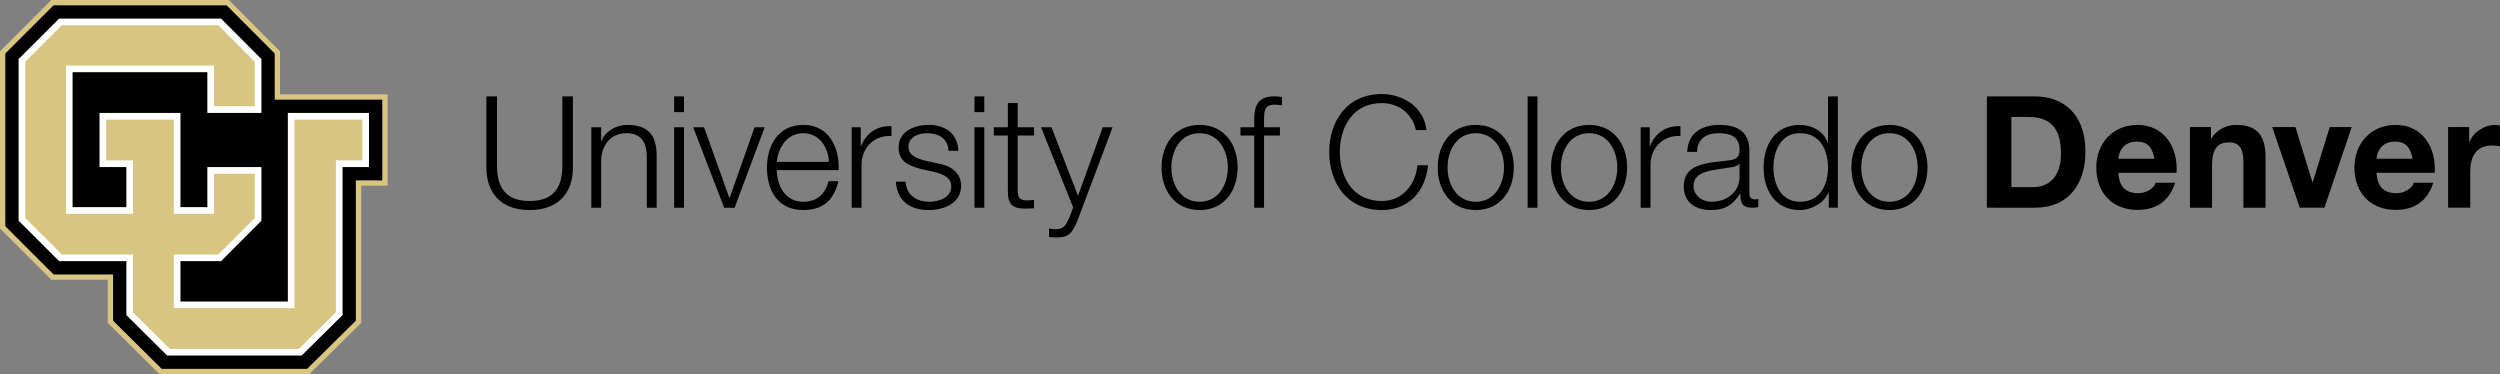 <svg xmlns="http://www.w3.org/2000/svg" width="481.028" height="71.999" viewBox="0 0 481.028 71.999"><rect x="0" y="0" width="481.028" height="71.999" fill="#808080" stroke="none"/><path fill="#D8C581" d="M53.884 18.146v-8.27L44.031 0H9.886L0 9.874V43.96l9.886 9.868h10.843v8.293l9.966 9.878h28.812l9.991-9.869V35.725h5.085V18.146z"/><path d="M43.609 1.023l9.25 9.277v8.871h20.699v15.535H68.47v26.995l-9.383 9.273H31.113l-9.358-9.273v-8.897H10.308L1.024 43.53V10.3l9.284-9.277z"/><path fill="#FFF" d="M11.369 50.241h12.946V60.63l7.852 7.783h25.868l7.875-7.783V32.142h5.089V21.731H55.384v36.284H34.722v-7.774h7.82l7.758-7.773V32.142H39.894v7.716h-5.172V21.731H19.151v10.411h5.164v7.716H13.968V13.893h25.926v7.838H50.3V11.362l-7.758-7.778H11.369L3.581 11.36v31.108l7.788 7.773"/><path fill="#D8C581" d="M33.439 48.96h8.574l7.006-7.018v-8.519h-7.842v7.714h-7.738V23.015H20.431v7.849h5.166v10.273H12.69V12.616h28.487v7.836h7.842v-8.561l-7.006-7.027H11.899l-7.036 7.027v30.051l7.033 7.018h13.701v11.137l7.1 7.039h24.81l7.123-7.045V30.864h5.086v-7.849h-13.05v36.277H33.439z"/><path d="M93.589 18.545h2.04v13.259c-.03 4.98 2.34 6.87 6.27 6.87 3.96 0 6.33-1.89 6.3-6.87V18.545h2.04v13.709c0 4.41-2.37 8.16-8.339 8.16-5.94 0-8.31-3.75-8.31-8.16V18.545zm20.187 5.94h1.89v2.67h.06c.69-1.859 2.76-3.12 4.95-3.12 4.35 0 5.67 2.28 5.67 5.97v9.96h-1.89v-9.659c0-2.67-.87-4.681-3.93-4.681-3 0-4.8 2.28-4.86 5.31v9.029h-1.89V24.485zm15.941-5.94h1.89v3.029h-1.89v-3.029zm0 5.94h1.89v15.479h-1.89V24.485zm3.654 0h2.1l4.859 13.59h.06l4.8-13.59h1.95l-5.79 15.479h-2.01l-5.969-15.479zm16.089 8.25c.03 2.76 1.47 6.09 5.1 6.09 2.76 0 4.26-1.62 4.86-3.96h1.89c-.811 3.51-2.85 5.55-6.75 5.55-4.92 0-6.99-3.78-6.99-8.189 0-4.08 2.07-8.19 6.99-8.19 4.98 0 6.96 4.351 6.81 8.7h-11.91zm10.02-1.59c-.09-2.851-1.86-5.52-4.92-5.52-3.09 0-4.8 2.7-5.1 5.52h10.02zm4.398-6.66h1.74v3.63h.06c.96-2.49 3.061-3.96 5.85-3.84v1.89c-3.42-.18-5.76 2.34-5.76 5.55v8.25h-1.89v-15.48zm18.622 4.53c-.09-2.34-1.89-3.391-4.05-3.391-1.68 0-3.659.66-3.659 2.67 0 1.681 1.92 2.28 3.209 2.61l2.521.57c2.16.329 4.409 1.59 4.409 4.289 0 3.36-3.329 4.65-6.209 4.65-3.601 0-6.061-1.68-6.36-5.46h1.891c.149 2.55 2.039 3.87 4.56 3.87 1.77 0 4.229-.78 4.229-2.94 0-1.8-1.68-2.399-3.39-2.819l-2.43-.54c-2.46-.66-4.32-1.5-4.32-4.14 0-3.15 3.09-4.351 5.82-4.351 3.09 0 5.55 1.62 5.67 4.98H182.5zm4.999-10.47h1.89v3.029h-1.89v-3.029zm0 5.94h1.89v15.479h-1.89V24.485zm8.316 0h3.149v1.59h-3.149v10.439c0 1.23.18 1.95 1.53 2.04.54 0 1.08-.029 1.619-.09v1.62c-.569 0-1.109.06-1.68.06-2.52 0-3.39-.84-3.359-3.479v-10.59h-2.7v-1.59h2.7v-4.649h1.89v4.649zm4.493 0h2.011l5.1 13.199 4.77-13.199h1.89l-6.72 17.85c-1.08 2.609-1.71 3.359-4.079 3.359-.75-.029-1.141-.029-1.44-.149v-1.59c.45.09.87.149 1.29.149 1.68 0 2.07-.99 2.7-2.43l.66-1.77-6.182-15.419zm37.829 7.74c0 4.439-2.58 8.189-7.319 8.189-4.74 0-7.32-3.75-7.32-8.189 0-4.44 2.58-8.19 7.32-8.19 4.739 0 7.319 3.75 7.319 8.19zm-12.749 0c0 3.3 1.8 6.6 5.43 6.6s5.43-3.3 5.43-6.6-1.8-6.601-5.43-6.601c-3.63.001-5.43 3.301-5.43 6.601zm20.889-6.15h-3.06v13.89h-1.89v-13.89h-2.641v-1.59h2.641v-1.41c-.03-2.67.72-4.529 3.749-4.529.54 0 .99.03 1.59.12v1.619c-.51-.09-.93-.149-1.38-.149-2.1 0-2.039 1.32-2.069 3v1.35h3.06v1.589zm26.159-1.05c-.72-3.3-3.45-5.19-6.569-5.19-5.67 0-8.07 4.739-8.07 9.419 0 4.681 2.4 9.42 8.07 9.42 3.959 0 6.479-3.06 6.869-6.87h2.04c-.57 5.25-3.899 8.61-8.909 8.61-6.75 0-10.11-5.31-10.11-11.16 0-5.85 3.36-11.159 10.11-11.159 4.05 0 8.069 2.43 8.609 6.93h-2.04zm18.837 7.2c0 4.439-2.58 8.189-7.319 8.189-4.74 0-7.32-3.75-7.32-8.189 0-4.44 2.58-8.19 7.32-8.19 4.739 0 7.319 3.75 7.319 8.19zm-12.749 0c0 3.3 1.8 6.6 5.43 6.6s5.43-3.3 5.43-6.6-1.8-6.601-5.43-6.601c-3.63.001-5.43 3.301-5.43 6.601zm15.41-13.68h1.89v21.419h-1.89V18.545zm19.142 13.68c0 4.439-2.58 8.189-7.319 8.189-4.74 0-7.32-3.75-7.32-8.189 0-4.44 2.58-8.19 7.32-8.19 4.739 0 7.319 3.75 7.319 8.19zm-12.749 0c0 3.3 1.8 6.6 5.43 6.6s5.43-3.3 5.43-6.6-1.8-6.601-5.43-6.601c-3.631.001-5.43 3.301-5.43 6.601zm15.362-7.74h1.74v3.63h.06c.96-2.49 3.06-3.96 5.85-3.84v1.89c-3.42-.18-5.76 2.34-5.76 5.55v8.25h-1.89v-15.48zm8.943 4.74c.18-3.63 2.729-5.191 6.27-5.191 2.729 0 5.7.84 5.7 4.98v8.22c0 .72.359 1.14 1.109 1.14.21 0 .45-.061.601-.12v1.59c-.421.09-.721.12-1.23.12-1.92 0-2.22-1.08-2.22-2.7h-.06c-1.319 2.01-2.67 3.15-5.64 3.15-2.85 0-5.189-1.41-5.189-4.53 0-4.35 4.229-4.5 8.31-4.979 1.559-.18 2.43-.39 2.43-2.1 0-2.55-1.83-3.181-4.05-3.181-2.34 0-4.079 1.08-4.14 3.601h-1.891zm10.079 2.279h-.06c-.24.45-1.08.601-1.59.69-3.21.57-7.2.54-7.2 3.569 0 1.891 1.681 3.061 3.45 3.061 2.88 0 5.43-1.83 5.399-4.86v-2.46zm18.906 8.46h-1.739v-2.939h-.061c-.81 2.01-3.27 3.39-5.52 3.39-4.71 0-6.96-3.81-6.96-8.189 0-4.38 2.25-8.19 6.96-8.19 2.31 0 4.56 1.17 5.37 3.391h.06v-8.88h1.89v21.417zm-7.32-1.139c4.02 0 5.43-3.391 5.43-6.6 0-3.21-1.41-6.601-5.43-6.601-3.6 0-5.069 3.391-5.069 6.601 0 3.209 1.47 6.6 5.069 6.6zm24.573-6.6c0 4.439-2.58 8.189-7.319 8.189-4.74 0-7.32-3.75-7.32-8.189 0-4.44 2.58-8.19 7.32-8.19 4.739 0 7.319 3.75 7.319 8.19zm-12.749 0c0 3.3 1.8 6.6 5.43 6.6s5.43-3.3 5.43-6.6-1.8-6.601-5.43-6.601c-3.631.001-5.43 3.301-5.43 6.601zm24.179-13.68h9.239c5.55 0 9.72 3.48 9.72 10.59 0 6.209-3.18 10.829-9.72 10.829H382.3V18.545zm4.709 17.459h4.2c2.729 0 5.34-1.68 5.34-6.42 0-4.319-1.5-7.079-6.18-7.079h-3.36v13.499zm20.598-2.759c.12 2.7 1.439 3.93 3.81 3.93 1.71 0 3.09-1.05 3.36-2.01h3.75c-1.2 3.66-3.75 5.22-7.26 5.22-4.891 0-7.92-3.359-7.92-8.159 0-4.65 3.21-8.19 7.92-8.19 5.279 0 7.829 4.441 7.529 9.21h-11.189zm6.93-2.701c-.39-2.159-1.32-3.3-3.39-3.3-2.7 0-3.48 2.101-3.54 3.3h6.93zm6.832-6.089h4.05v2.16h.09c1.08-1.74 2.94-2.58 4.74-2.58 4.529 0 5.669 2.55 5.669 6.39v9.54h-4.26v-8.76c0-2.55-.75-3.81-2.729-3.81-2.31 0-3.3 1.29-3.3 4.439v8.13h-4.26V24.455zm25.877 15.509h-4.739l-5.31-15.51h4.47l3.27 10.59h.059l3.271-10.59h4.229l-5.25 15.51zm10.032-6.719c.12 2.7 1.439 3.93 3.81 3.93 1.71 0 3.09-1.05 3.36-2.01h3.75c-1.2 3.66-3.75 5.22-7.26 5.22-4.891 0-7.92-3.359-7.92-8.159 0-4.65 3.21-8.19 7.92-8.19 5.279 0 7.829 4.441 7.529 9.21h-11.189zm6.929-2.701c-.39-2.159-1.32-3.3-3.39-3.3-2.7 0-3.48 2.101-3.54 3.3h6.93zm6.832-6.089h4.05v2.88h.06c.78-1.949 2.88-3.3 4.95-3.3.3 0 .66.061.93.15v3.96c-.39-.09-1.02-.15-1.529-.15-3.12 0-4.2 2.25-4.2 4.98v6.989h-4.26V24.455z"/></svg>